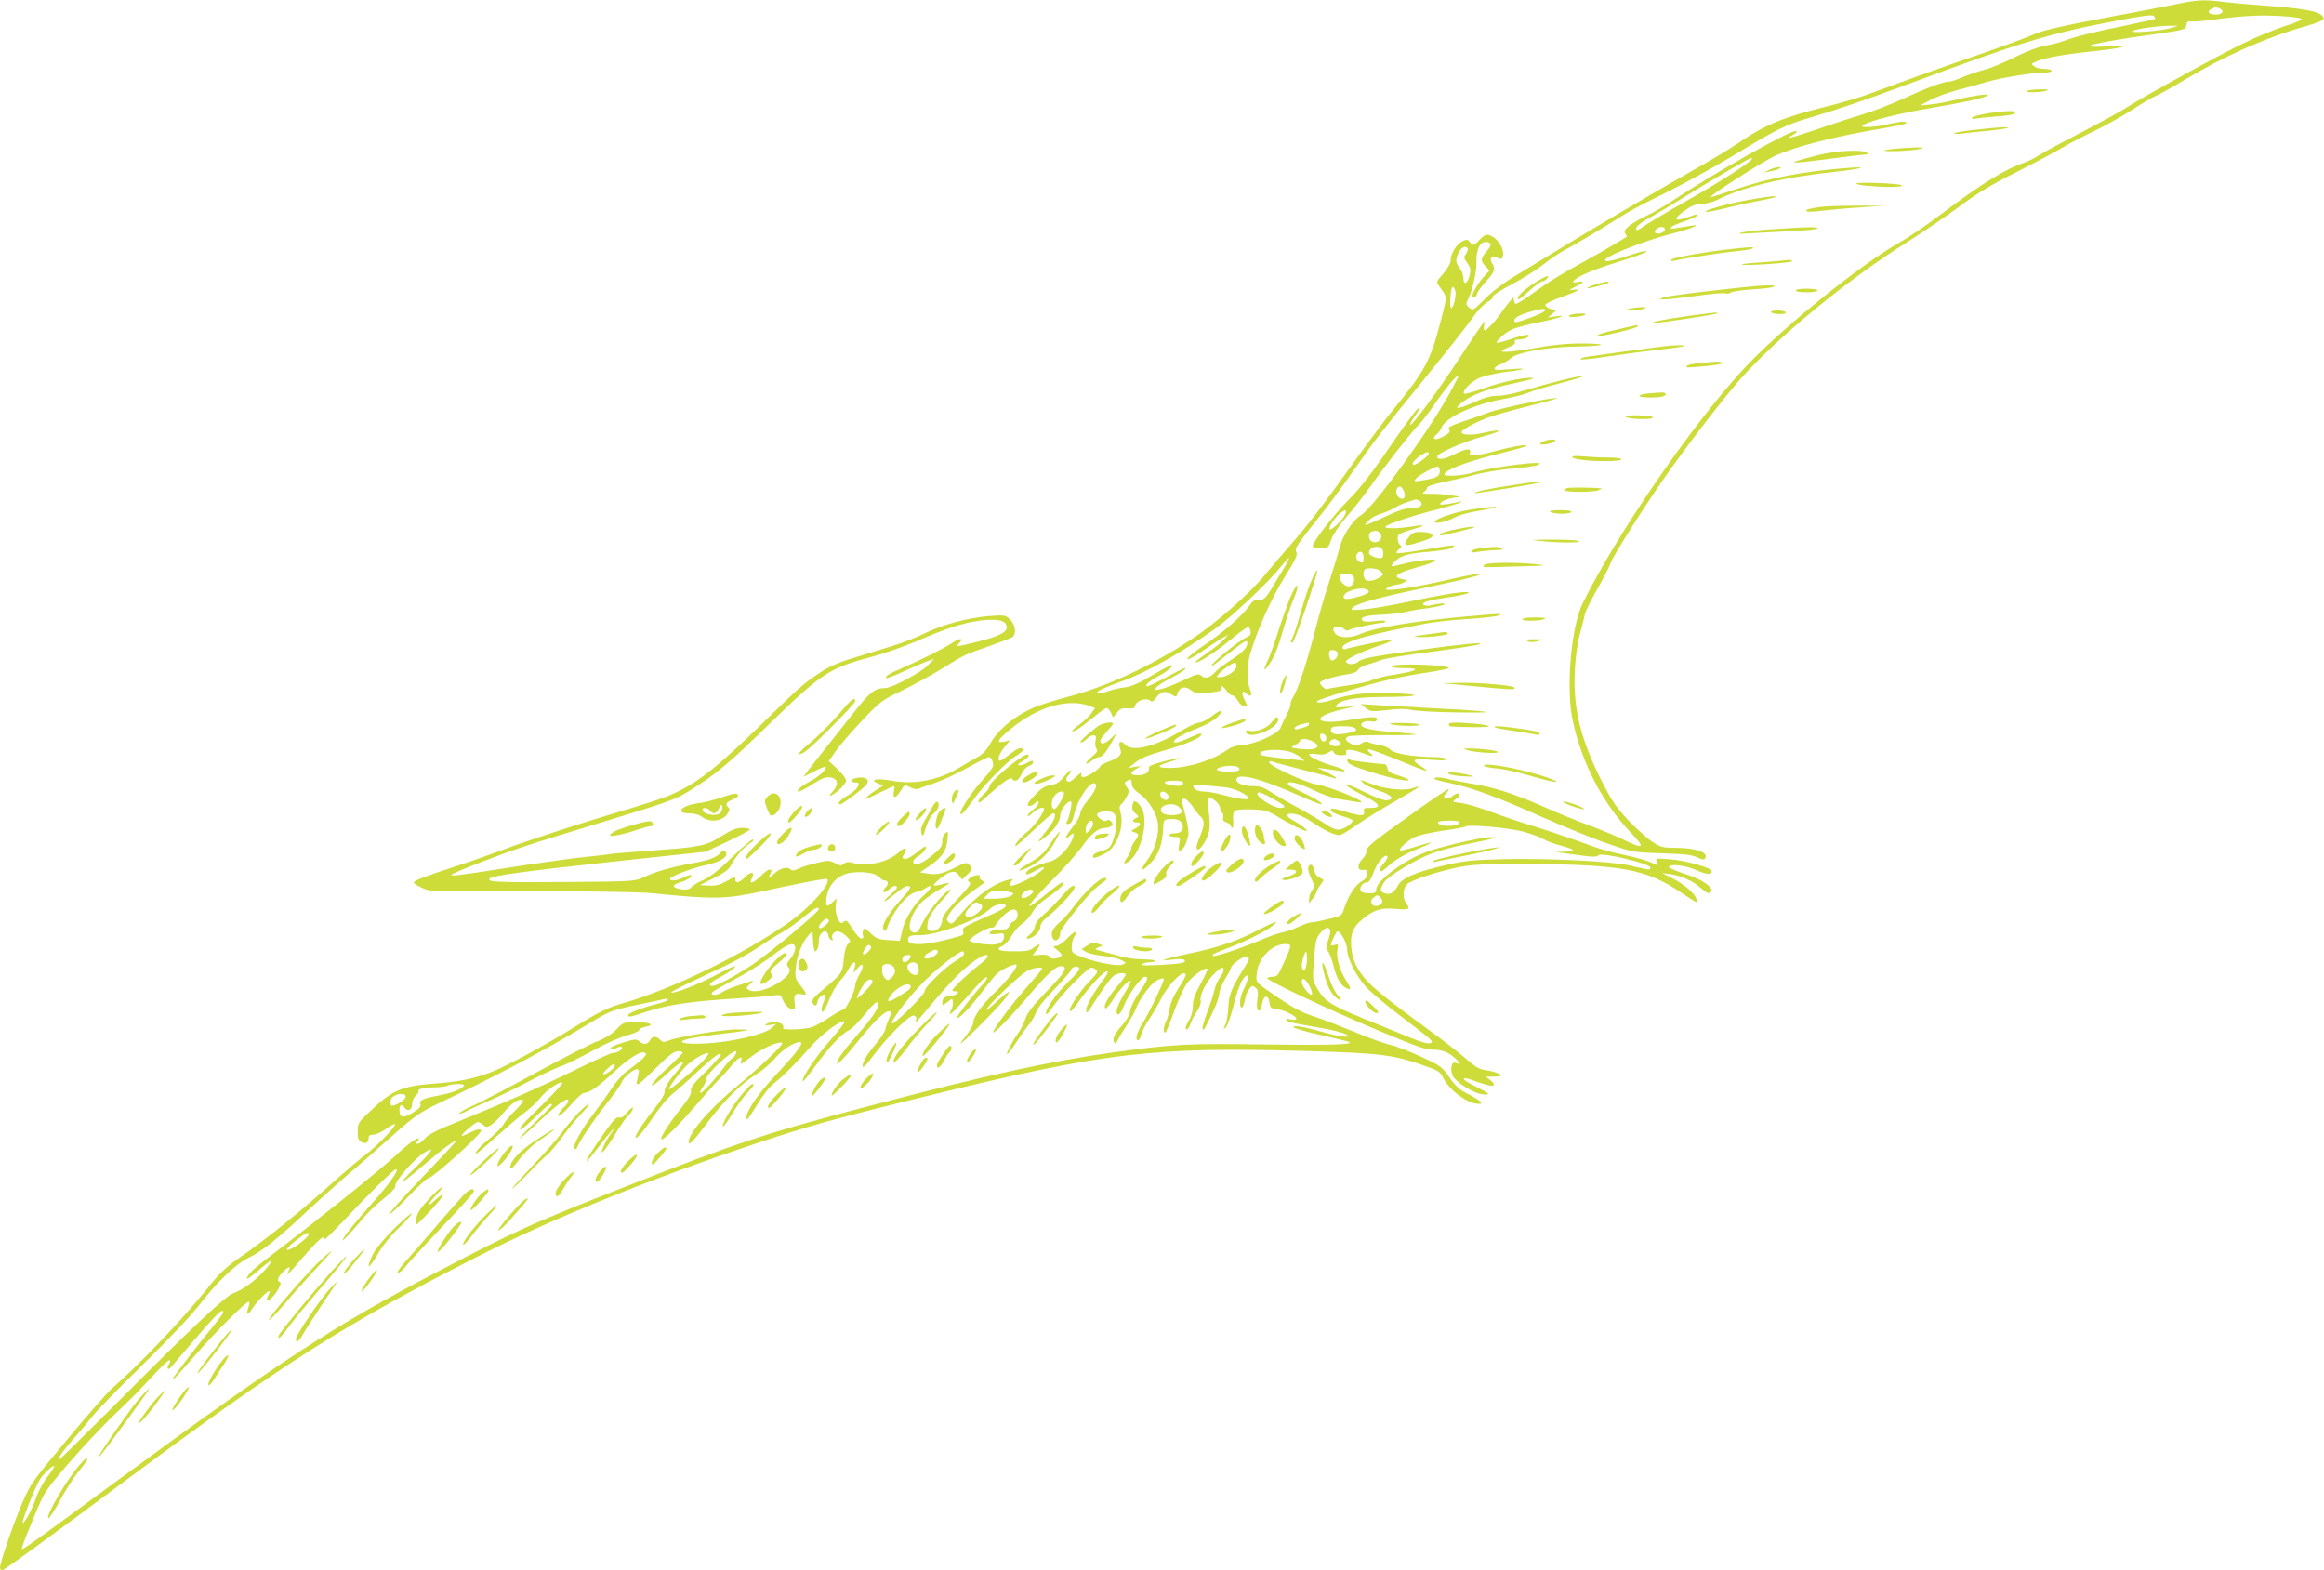 <?xml version="1.0" standalone="no"?>
<!DOCTYPE svg PUBLIC "-//W3C//DTD SVG 20010904//EN"
 "http://www.w3.org/TR/2001/REC-SVG-20010904/DTD/svg10.dtd">
<svg version="1.0" xmlns="http://www.w3.org/2000/svg"
 width="1280pt" height="865pt" viewBox="0 0 1280 865"
 preserveAspectRatio="xMidYMid meet">
<g transform="translate(0,865) scale(0.1,-0.1)"
fill="#cddc39" stroke="none">
<path d="M11995 8629 c-49 -11 -234 -46 -410 -79 -243 -46 -336 -68 -385 -90
-36 -16 -168 -65 -295 -109 -214 -73 -412 -145 -612 -219 -45 -17 -149 -48
-230 -68 -237 -58 -344 -102 -483 -198 -41 -29 -169 -106 -285 -171 -198 -112
-566 -330 -755 -446 -47 -29 -132 -81 -190 -116 -65 -38 -130 -88 -171 -129
-65 -65 -67 -66 -87 -48 -19 16 -19 20 -7 44 24 46 48 153 47 205 -2 60 13
102 39 110 20 7 39 -1 39 -15 0 -5 -11 -22 -25 -38 -31 -37 -31 -49 -3 -79
l22 -23 -26 -28 c-31 -32 -68 -92 -68 -109 0 -22 18 -14 26 10 3 12 26 43 50
69 46 50 52 66 32 98 -18 28 2 46 31 30 17 -9 22 -8 27 5 15 37 -28 107 -74
120 -17 5 -29 -1 -51 -24 -33 -36 -39 -37 -56 -14 -11 15 -17 15 -39 5 -32
-14 -66 -68 -66 -104 0 -17 -15 -44 -40 -74 -39 -44 -40 -47 -25 -68 48 -66
47 -51 11 -191 -59 -226 -85 -274 -267 -497 -42 -51 -140 -183 -219 -293 -171
-239 -250 -342 -350 -455 -41 -47 -101 -117 -132 -155 -84 -104 -272 -269
-413 -361 -227 -149 -462 -257 -681 -314 -65 -17 -140 -41 -168 -52 -117 -49
-212 -128 -256 -211 -14 -25 -38 -51 -59 -63 -20 -11 -74 -42 -119 -69 -110
-64 -242 -88 -362 -65 -79 15 -124 6 -76 -15 l30 -12 -41 -26 c-36 -23 -62
-47 -50 -47 2 0 35 16 74 35 39 19 74 35 77 35 3 0 3 -13 -1 -30 -8 -41 12
-39 38 5 21 34 21 35 51 19 22 -11 37 -13 52 -7 11 6 50 19 86 31 36 12 115
48 175 81 61 34 115 61 121 61 13 0 24 -22 24 -47 0 -8 -23 -41 -52 -72 -60
-65 -128 -167 -128 -190 1 -18 19 2 80 86 56 76 180 202 227 230 24 14 40 29
37 34 -10 16 -28 9 -73 -26 -24 -19 -48 -35 -52 -35 -19 0 -7 37 23 74 l31 38
-31 -7 c-49 -10 -40 8 34 69 150 124 317 172 437 127 l28 -11 -21 -30 c-11
-16 -41 -44 -65 -61 -46 -33 -54 -50 -14 -28 13 6 52 36 88 65 36 30 70 54 76
54 7 0 17 -12 24 -26 l12 -26 21 27 c17 22 27 26 59 23 24 -2 39 1 39 8 0 32
64 56 87 33 7 -7 17 -2 32 20 25 34 50 39 85 15 23 -14 25 -14 31 5 11 37 41
45 74 20 26 -19 36 -20 101 -14 55 6 70 10 66 21 -9 24 13 16 30 -11 9 -14 23
-25 31 -25 7 0 22 -13 31 -30 9 -16 25 -30 35 -30 10 0 17 3 15 8 -2 4 -10 19
-17 35 -15 29 -8 48 11 29 26 -26 38 -14 22 23 -18 45 -18 128 2 194 40 136
116 304 188 420 62 99 74 125 66 140 -10 21 -1 35 141 213 37 46 117 155 179
243 122 175 135 190 415 535 105 129 211 264 236 300 24 36 60 74 80 85 20 11
34 25 32 32 -2 6 44 36 104 67 59 31 137 80 173 109 36 29 90 65 120 81 50 26
174 99 335 200 33 20 133 73 223 116 89 44 251 133 360 198 252 153 294 174
438 216 142 42 287 91 529 181 629 234 776 279 1153 351 143 27 196 34 204 26
7 -7 10 -14 7 -16 -2 -2 -74 -18 -159 -36 -172 -34 -285 -63 -345 -86 -22 -9
-67 -20 -100 -25 -37 -7 -99 -30 -168 -64 -59 -30 -136 -62 -170 -70 -34 -9
-87 -27 -118 -40 -31 -14 -65 -25 -76 -25 -31 0 -117 -32 -251 -94 -68 -31
-168 -70 -223 -86 -54 -16 -164 -52 -245 -80 -150 -51 -192 -61 -139 -33 18
10 25 18 17 21 -27 9 -453 -232 -690 -390 -40 -27 -102 -62 -138 -79 -86 -41
-129 -77 -113 -95 7 -8 10 -16 8 -18 -19 -14 -176 -106 -269 -156 -63 -34
-144 -83 -180 -108 -168 -118 -164 -116 -170 -92 l-5 22 -21 -24 c-11 -13 -31
-39 -44 -58 -29 -44 -81 -100 -93 -100 -5 0 -6 12 -3 28 6 26 5 26 -9 7 -9
-11 -66 -96 -128 -190 -119 -181 -255 -365 -270 -365 -4 0 6 20 24 45 18 25
30 47 27 50 -6 7 -66 -74 -204 -275 -61 -89 -132 -179 -186 -233 -83 -83 -198
-232 -198 -256 0 -6 18 -11 43 -11 42 0 43 1 59 48 11 29 44 79 85 126 38 43
94 115 126 160 86 122 236 313 269 344 16 15 60 72 98 128 38 55 84 113 102
130 31 29 31 28 -16 -61 -110 -207 -427 -646 -500 -693 -46 -28 -102 -113
-117 -177 -7 -27 -32 -108 -55 -180 -24 -71 -62 -202 -84 -290 -45 -174 -92
-315 -118 -355 -9 -14 -15 -31 -14 -38 2 -7 -8 -34 -22 -60 -13 -26 -29 -58
-34 -72 -12 -33 -147 -92 -212 -94 -29 -1 -56 -9 -77 -24 -82 -59 -219 -102
-321 -102 -75 0 -74 12 4 35 87 25 59 26 -37 1 -57 -14 -84 -26 -81 -34 7 -23
-20 -42 -59 -42 -46 0 -50 13 -11 35 l27 16 -35 -5 -35 -6 25 20 c42 34 71 47
185 80 109 32 178 61 190 80 10 16 -9 12 -67 -15 -29 -14 -62 -25 -73 -25 -37
1 30 45 119 78 49 19 93 44 111 62 42 44 24 47 -30 6 -25 -20 -57 -36 -70 -36
-14 0 -59 -21 -102 -47 -143 -87 -269 -117 -308 -73 -23 26 -39 12 -26 -22 13
-34 -1 -50 -61 -72 -27 -10 -48 -22 -48 -26 0 -13 -72 -60 -92 -60 -12 0 -16
5 -11 18 3 10 -9 3 -31 -17 -27 -27 -39 -32 -48 -23 -9 9 -7 16 7 32 10 11 16
23 13 26 -3 3 -20 -12 -38 -34 -24 -31 -41 -41 -73 -46 -31 -5 -52 -18 -84
-52 -24 -24 -43 -49 -43 -54 0 -15 21 -12 42 7 16 14 18 14 18 0 0 -8 -13 -25
-30 -37 -16 -12 -30 -26 -30 -33 0 -6 13 1 28 16 26 25 62 37 62 20 0 -20 -55
-95 -94 -127 -42 -34 -75 -76 -61 -76 3 0 49 41 101 90 51 50 99 90 104 90 23
0 7 -43 -35 -94 -25 -31 -45 -58 -45 -61 0 -3 18 9 40 27 49 38 80 86 80 120
0 28 45 83 59 73 9 -5 -11 -94 -26 -118 -3 -5 3 -7 13 -5 13 2 22 17 29 48 20
88 89 191 117 174 14 -9 -2 -46 -43 -95 -22 -25 -39 -56 -39 -68 0 -13 -18
-46 -40 -73 -42 -54 -54 -83 -20 -53 29 26 32 15 9 -33 -25 -49 -79 -99 -117
-108 -49 -11 -112 -36 -123 -51 -22 -26 -1 -25 45 2 25 15 46 22 46 17 0 -24
-171 -114 -187 -99 -3 4 0 14 7 22 12 14 10 15 -16 9 -83 -19 -193 -101 -275
-204 -32 -39 -38 -43 -52 -31 -14 11 -15 16 -3 40 19 36 70 86 136 134 30 22
57 42 60 44 3 3 -3 9 -13 14 -9 6 -15 14 -12 20 10 15 -29 10 -51 -6 -16 -12
-17 -16 -4 -24 11 -8 -3 -27 -68 -95 -54 -57 -82 -93 -82 -109 0 -37 -28 -69
-58 -65 -24 3 -27 7 -24 37 3 37 31 81 96 149 22 23 35 42 29 42 -20 0 -121
-119 -147 -174 -29 -61 -37 -69 -60 -60 -38 15 -3 118 58 172 21 18 62 47 92
64 30 17 53 32 51 34 -2 2 -20 -1 -41 -7 -21 -6 -40 -8 -42 -6 -8 8 66 67 93
73 20 5 30 2 44 -17 l18 -24 25 24 c30 28 32 43 11 61 -12 10 -24 8 -62 -12
-75 -39 -113 -49 -162 -40 l-44 7 52 35 c69 47 93 83 99 144 5 47 4 50 -11 37
-10 -7 -17 -25 -17 -40 0 -34 -5 -41 -65 -90 -50 -41 -95 -54 -95 -27 0 8 13
23 30 32 27 17 46 42 37 51 -3 2 -23 -12 -47 -32 -23 -19 -50 -35 -61 -35 -22
0 -23 4 -7 30 20 31 0 36 -30 7 -60 -57 -177 -83 -262 -58 -16 5 -31 3 -42 -6
-14 -13 -21 -12 -49 3 -31 16 -38 16 -104 0 -39 -9 -84 -23 -100 -32 -19 -10
-32 -11 -39 -4 -19 19 -55 10 -92 -22 -29 -26 -35 -28 -26 -11 15 28 15 33 -1
33 -7 0 -28 -16 -47 -35 -39 -40 -68 -48 -49 -14 19 36 -5 42 -36 9 -31 -32
-55 -39 -55 -15 0 19 0 19 -53 -11 -35 -19 -57 -24 -94 -22 l-48 3 78 39 c63
32 82 47 97 77 21 41 74 100 105 117 11 6 17 14 12 18 -4 4 -54 -39 -112 -95
-71 -70 -122 -110 -159 -127 -30 -13 -60 -31 -66 -39 -13 -16 -40 -19 -77 -9
-34 9 -28 22 17 35 42 13 75 39 49 39 -8 -1 -25 -7 -39 -15 -28 -16 -70 -20
-70 -6 0 13 124 61 198 76 69 15 112 38 112 60 0 21 -16 27 -31 9 -22 -27 -63
-42 -150 -58 -111 -19 -216 -49 -275 -78 -48 -23 -54 -23 -429 -26 -377 -3
-437 0 -418 19 16 16 172 38 689 94 l502 54 121 57 c66 31 121 61 121 65 0 5
-19 9 -42 9 -32 0 -58 -10 -114 -45 -87 -55 -112 -60 -386 -80 -117 -8 -222
-17 -233 -20 -11 -2 -69 -9 -130 -15 -60 -6 -213 -27 -340 -46 -336 -53 -405
-62 -399 -53 6 11 244 104 399 156 72 24 287 91 479 149 313 95 357 111 430
156 147 91 219 151 441 368 286 279 332 310 562 371 65 17 177 56 248 86 180
77 255 101 355 115 96 12 145 0 145 -37 0 -28 -48 -52 -163 -80 -122 -30 -120
-30 -97 -5 25 27 0 27 -40 -1 -42 -28 -175 -95 -270 -136 -81 -35 -103 -48
-93 -58 2 -3 44 13 91 35 48 22 106 47 129 56 l43 15 -35 -36 c-38 -40 -199
-125 -235 -125 -58 0 -84 -21 -187 -153 -57 -72 -140 -177 -186 -235 -45 -57
-79 -102 -75 -100 4 2 32 16 61 31 30 16 57 26 60 23 10 -10 -41 -57 -89 -81
-25 -13 -51 -31 -58 -39 -25 -29 9 -18 75 25 48 31 70 40 96 37 42 -4 50 -39
17 -74 -35 -38 -18 -36 29 2 23 20 42 44 42 54 0 11 -21 39 -47 64 l-48 44 39
56 c21 31 86 105 144 167 101 106 110 113 221 166 64 31 161 84 216 118 131
81 127 79 263 126 64 23 123 45 130 51 21 18 14 67 -14 95 -25 25 -29 26 -113
20 -117 -9 -261 -47 -357 -95 -43 -22 -124 -53 -179 -70 -55 -17 -152 -47
-215 -66 -83 -25 -134 -48 -185 -82 -92 -61 -107 -74 -334 -296 -211 -205
-327 -299 -436 -352 -83 -41 -83 -41 -462 -156 -163 -50 -374 -120 -468 -154
-93 -35 -228 -83 -300 -106 -186 -61 -235 -80 -235 -91 0 -6 20 -19 46 -30 41
-19 64 -20 257 -19 467 4 927 -1 1012 -10 335 -34 400 -33 600 10 240 52 355
73 361 68 24 -24 -95 -158 -216 -242 -249 -175 -636 -363 -906 -441 -92 -27
-133 -47 -276 -136 -147 -91 -369 -212 -447 -242 -101 -39 -183 -56 -326 -66
-167 -13 -225 -37 -333 -139 -80 -75 -82 -78 -82 -124 0 -37 4 -50 20 -58 25
-13 40 -5 40 21 0 14 7 19 26 19 14 0 46 14 70 32 24 17 46 29 49 26 9 -9 -93
-116 -159 -166 -34 -26 -101 -83 -151 -127 -225 -201 -390 -334 -555 -449 -59
-41 -103 -82 -145 -135 -140 -177 -391 -443 -546 -576 -25 -22 -137 -149 -248
-283 -196 -235 -204 -246 -250 -355 -49 -113 -121 -324 -121 -352 0 -8 5 -15
11 -15 10 0 222 154 671 488 883 656 1211 865 1953 1243 402 205 955 429 1525
619 295 99 447 141 950 264 974 239 1243 271 2080 247 401 -11 482 -21 635
-74 105 -37 104 -37 125 -76 34 -68 134 -141 193 -141 19 0 20 2 7 15 -8 8
-40 27 -70 42 -42 21 -65 42 -97 89 -40 57 -48 64 -153 112 -60 29 -138 59
-173 67 -35 8 -123 40 -197 71 -73 30 -173 69 -222 85 -65 21 -115 47 -191 99
-138 94 -130 85 -125 141 8 81 84 159 156 159 39 0 39 -2 -11 -112 -27 -61
-33 -68 -58 -68 -16 0 -29 -4 -29 -8 0 -14 340 -174 609 -287 212 -89 262
-107 305 -107 53 1 95 -18 132 -59 19 -22 19 -22 -3 -15 -18 6 -23 3 -28 -16
-3 -13 -2 -35 4 -49 13 -36 113 -100 164 -106 52 -7 44 3 -35 42 -87 42 -88
62 -3 30 96 -36 129 -33 83 6 l-23 18 45 1 c40 1 43 2 27 14 -9 7 -40 16 -67
20 -41 5 -60 16 -107 57 -32 28 -105 86 -162 128 -247 182 -299 222 -359 276
-77 70 -113 137 -120 220 -5 71 9 107 59 149 65 55 103 67 184 60 77 -7 85 -3
60 30 -21 28 -19 82 4 105 24 24 182 75 298 97 70 13 147 16 368 15 518 -3
653 -28 848 -160 42 -28 78 -51 81 -51 2 0 2 8 -1 19 -8 30 -66 80 -130 112
l-58 30 45 -6 c58 -8 124 -37 166 -75 37 -32 49 -36 59 -20 14 23 -57 70 -147
97 -49 16 -88 33 -86 38 6 19 92 9 151 -18 55 -25 92 -27 84 -3 -6 18 -146 57
-230 63 -77 6 -79 6 -73 -15 7 -21 7 -21 -31 -2 -21 10 -85 28 -143 40 -58 12
-132 32 -165 44 -123 45 -282 99 -360 122 -44 13 -136 44 -204 69 -68 26 -147
49 -175 52 -48 6 -49 7 -28 21 12 8 22 18 22 23 0 14 -22 10 -41 -7 -10 -9
-26 -14 -35 -10 -15 6 -15 8 1 26 10 11 16 22 14 24 -2 3 -106 -67 -229 -156
-181 -129 -224 -164 -222 -181 1 -11 -9 -33 -24 -48 -31 -32 -29 -65 4 -61 18
3 22 -2 22 -21 0 -18 -10 -31 -35 -45 -34 -21 -70 -79 -94 -152 -10 -33 -15
-36 -84 -52 -40 -10 -82 -18 -93 -18 -10 0 -43 -11 -72 -25 -28 -13 -69 -27
-90 -31 -20 -3 -80 -25 -132 -47 -105 -44 -241 -89 -249 -82 -7 8 -2 11 110
54 110 43 230 109 237 131 2 6 -38 -11 -89 -38 -115 -62 -235 -103 -398 -136
-132 -27 -172 -42 -80 -31 35 4 59 3 63 -3 9 -15 -12 -20 -135 -27 -81 -4
-110 -3 -99 4 8 6 27 11 42 11 15 0 29 3 31 8 3 4 -27 7 -67 8 -39 0 -96 8
-126 17 -30 8 -75 21 -100 27 -43 12 -44 13 -20 22 l25 10 -28 10 c-22 8 -34
6 -59 -10 l-31 -20 24 -15 c13 -8 56 -18 94 -22 39 -4 83 -14 100 -23 29 -15
29 -15 8 -25 -25 -11 -139 10 -225 42 -54 21 -56 23 -55 59 0 20 7 45 15 55 8
9 12 20 8 24 -4 4 -25 -12 -47 -35 -23 -24 -50 -42 -62 -42 -20 0 -20 -2 8
-25 25 -21 28 -26 15 -35 -21 -14 -57 -13 -62 2 -3 8 -20 11 -48 9 l-43 -3 22
28 c27 35 20 42 -15 15 -22 -18 -40 -21 -110 -21 -86 0 -106 11 -60 31 13 6
35 31 48 55 13 23 39 54 58 66 19 13 45 42 57 64 14 26 47 57 92 87 63 44 94
77 72 77 -5 0 -32 -19 -61 -42 -159 -132 -161 -115 -4 45 72 72 152 162 178
200 46 65 86 97 123 97 10 0 24 4 32 9 12 8 13 12 2 25 -9 11 -18 13 -25 7
-15 -13 -65 24 -51 38 16 15 71 17 89 2 20 -17 21 -70 1 -135 -17 -55 -23 -61
-77 -76 -22 -6 -38 -17 -38 -26 0 -12 5 -12 37 1 48 20 71 41 94 87 25 49 33
107 21 151 -8 29 -7 39 5 48 8 7 21 26 29 42 14 25 14 31 0 52 -15 23 -15 25
4 35 20 11 22 9 24 -24 1 -11 18 -32 39 -46 53 -36 99 -110 105 -169 6 -65
-20 -149 -63 -205 -42 -56 -26 -61 24 -8 41 43 63 101 67 182 2 51 4 55 29 58
43 5 72 -6 78 -30 8 -29 -9 -48 -44 -48 -16 0 -29 -4 -29 -10 0 -5 14 -10 31
-10 30 0 31 -1 24 -40 -6 -33 -4 -39 8 -34 15 6 32 38 42 84 3 14 -3 61 -15
104 -24 94 -24 96 -5 96 8 0 27 -19 44 -43 16 -24 36 -49 45 -56 21 -18 20
-50 -4 -106 -11 -26 -20 -53 -20 -61 0 -24 19 -15 40 19 33 53 39 91 28 168
-5 42 -6 75 0 81 12 12 62 -29 62 -52 0 -10 5 -22 11 -26 6 -3 8 -15 6 -26 -4
-14 1 -22 19 -28 13 -5 24 -14 24 -20 0 -5 3 -10 8 -10 4 0 6 18 4 41 -3 22 1
46 7 52 7 7 42 10 94 9 73 -3 88 -7 137 -36 75 -46 161 -88 167 -83 5 6 -34
36 -76 59 -44 24 -40 42 8 35 23 -3 65 -22 100 -47 67 -45 120 -70 148 -70 10
0 54 26 98 58 45 31 140 90 213 131 72 41 130 76 128 78 -1 2 -17 -2 -35 -8
-48 -17 -159 -5 -232 25 -59 24 -61 24 -42 4 12 -12 52 -31 90 -44 70 -24 88
-47 41 -52 -16 -2 -64 16 -128 48 -56 28 -100 45 -98 38 2 -7 43 -32 91 -56
97 -48 113 -72 46 -72 -36 0 -41 -2 -36 -20 7 -27 -20 -26 -108 1 -37 11 -69
18 -72 15 -12 -11 11 -27 63 -42 29 -8 54 -19 54 -24 0 -17 -53 -50 -79 -50
-15 0 -45 13 -67 29 -21 15 -90 56 -153 91 -63 34 -134 75 -157 91 -32 21 -54
29 -88 29 -55 0 -96 15 -96 35 0 41 127 10 343 -86 61 -27 116 -49 122 -49 19
1 -29 32 -101 65 -40 19 -75 38 -79 44 -15 25 60 9 135 -29 46 -23 107 -45
143 -51 34 -5 78 -13 97 -16 19 -3 32 -2 27 3 -17 18 -196 87 -243 93 -57 7
-264 103 -264 122 0 7 7 8 18 4 9 -4 85 -24 167 -45 83 -21 158 -41 168 -45 9
-4 17 -4 17 -1 0 4 -24 18 -52 32 l-53 25 40 -5 c22 -3 58 -8 80 -12 52 -9 35
8 -25 25 -116 33 -187 81 -99 67 30 -5 48 -2 65 9 22 14 25 14 30 0 4 -9 19
-15 40 -15 26 0 32 3 28 15 -9 22 34 19 96 -5 50 -20 64 -18 33 5 -9 7 -12 15
-7 18 5 3 79 -24 163 -59 85 -35 156 -63 158 -60 2 2 -12 14 -31 26 -58 35
-46 43 55 35 65 -5 89 -4 85 4 -4 6 -33 11 -64 11 -110 0 -226 19 -243 40 -9
11 -36 22 -60 26 -24 4 -52 11 -61 16 -12 6 -26 3 -42 -8 -21 -13 -29 -14 -52
-2 -34 16 -41 33 -17 42 10 4 99 7 197 7 99 -1 177 1 175 4 -3 2 -61 8 -130
13 -136 10 -193 28 -165 51 10 8 28 11 45 8 20 -4 31 -2 35 8 7 20 -31 19
-149 0 -190 -32 -226 14 -45 57 l75 18 -58 -4 c-48 -4 -56 -2 -47 9 26 31 101
45 254 46 203 1 239 14 61 21 -145 6 -245 -5 -335 -36 -50 -17 -100 -21 -84
-7 12 12 252 84 384 115 58 14 158 33 223 42 64 10 117 21 117 24 0 19 -304
28 -315 10 -4 -6 21 -10 66 -10 98 0 79 -15 -44 -35 -54 -8 -112 -22 -128 -30
-16 -9 -77 -22 -135 -30 -59 -9 -110 -18 -114 -20 -9 -6 -40 22 -40 35 0 11
85 36 153 46 31 4 51 13 57 25 6 10 29 23 53 29 23 6 56 17 72 24 17 8 143 29
280 46 138 18 257 37 265 42 21 12 -84 2 -335 -32 -271 -38 -314 -46 -336 -66
-19 -17 -60 -16 -66 2 -4 12 98 60 187 89 66 21 89 38 40 29 -72 -12 -223 -45
-231 -50 -4 -2 -10 0 -14 5 -10 17 40 42 137 67 88 23 142 34 319 69 41 8 143
20 225 25 83 5 161 14 175 19 33 13 18 13 -171 -4 -284 -25 -509 -62 -582 -95
-57 -26 -119 -26 -142 -1 -10 11 -15 25 -11 30 9 15 41 14 57 -3 10 -10 19
-11 32 -4 16 9 152 37 184 38 6 0 12 4 12 8 0 5 -26 5 -57 1 -35 -5 -62 -4
-67 2 -20 19 12 29 100 33 49 2 107 9 129 14 22 6 79 16 128 22 48 7 90 16 93
22 5 8 -39 4 -86 -8 -8 -2 -21 0 -29 5 -18 12 32 26 143 42 80 11 134 28 91
28 -40 1 -163 -20 -320 -54 -88 -19 -196 -37 -240 -41 -74 -6 -79 -5 -64 10
21 22 146 56 410 111 227 48 321 72 281 74 -12 1 -102 -17 -200 -40 -188 -43
-355 -63 -297 -35 17 9 38 15 48 16 10 0 28 5 40 12 22 12 21 12 -8 18 -60 11
-34 33 69 62 125 34 148 53 54 43 -37 -3 -91 -13 -120 -21 -70 -18 -74 -18
-52 7 34 37 73 50 184 59 60 5 118 14 130 20 44 23 28 22 -173 -12 -65 -11
-121 -17 -124 -14 -4 3 2 13 13 21 13 10 16 17 7 22 -11 8 -17 27 -14 49 1 12
29 24 99 44 61 16 48 22 -24 10 -73 -12 -144 -13 -144 -2 0 12 160 65 290 97
57 15 111 31 120 36 13 9 13 10 -1 6 -9 -3 -38 -9 -65 -13 -44 -6 -48 -5 -36
9 8 9 35 19 60 24 l47 7 -55 8 c-30 5 -80 9 -110 8 -43 0 -51 2 -37 10 9 6 17
17 17 23 0 8 32 19 83 30 45 9 124 27 175 41 51 14 146 29 210 35 64 5 128 14
142 20 75 30 -251 -9 -364 -44 -27 -8 -74 -15 -104 -15 -46 0 -53 2 -43 14 22
27 154 73 316 112 109 27 150 40 128 42 -18 2 -83 -11 -146 -27 -127 -34 -169
-39 -161 -17 11 29 -19 27 -81 -4 -60 -31 -98 -36 -99 -15 -2 18 149 84 255
112 113 30 112 44 -1 19 -66 -15 -120 -13 -120 4 0 11 63 47 134 76 34 13 137
43 231 66 93 23 165 43 158 45 -18 6 -309 -55 -371 -78 -31 -12 -96 -35 -145
-51 -70 -24 -85 -33 -76 -44 8 -10 3 -18 -23 -34 -50 -30 -82 -22 -42 11 9 7
20 23 24 35 22 56 184 129 345 157 50 9 108 24 130 33 22 10 105 35 185 55 80
21 133 38 118 38 -27 1 -183 -38 -337 -84 -46 -14 -106 -25 -133 -25 -36 0
-73 -10 -130 -36 -93 -42 -120 -40 -59 4 59 43 133 69 286 102 88 19 117 28
90 29 -56 1 -164 -23 -272 -61 -51 -18 -95 -29 -99 -26 -13 14 38 66 84 86 27
12 91 26 143 33 118 14 132 24 20 15 -67 -6 -82 -5 -79 6 3 7 19 18 36 23 17
6 42 21 56 34 32 30 200 60 351 62 158 2 199 16 50 17 -88 1 -163 -6 -283 -27
-160 -27 -212 -25 -134 6 27 10 39 20 35 29 -4 10 3 14 23 14 32 0 62 15 52
25 -4 4 -43 -5 -88 -20 -45 -15 -83 -25 -86 -23 -8 8 46 56 83 73 20 10 88 28
150 40 109 22 171 44 88 32 l-40 -6 22 19 23 18 -31 11 c-17 6 -29 16 -27 23
2 7 43 26 91 43 87 30 111 45 60 39 -25 -4 -24 -2 9 14 52 26 59 36 20 29 -20
-4 -31 -3 -27 3 15 24 101 62 240 105 83 26 155 51 160 57 13 13 -30 3 -123
-29 -41 -13 -83 -23 -95 -21 -51 8 189 108 373 154 103 27 162 53 90 40 -105
-18 -113 -19 -106 -8 3 6 35 20 71 32 36 12 67 26 70 31 8 12 6 12 -48 -7 -75
-26 -85 -14 -25 31 42 31 63 40 99 41 26 2 64 11 85 22 142 72 364 125 653
156 146 16 193 31 66 21 -245 -19 -422 -53 -620 -119 -71 -24 -131 -43 -133
-41 -8 7 283 193 353 226 110 51 327 107 583 150 78 13 142 27 142 31 0 12
-37 9 -105 -7 -71 -17 -158 -20 -135 -5 38 25 192 64 375 95 199 34 301 57
314 71 9 10 -95 -5 -179 -26 -42 -11 -102 -22 -135 -25 l-60 -6 57 30 c31 17
100 42 153 56 52 13 125 34 163 45 75 22 244 50 310 50 23 0 42 5 42 10 0 6
-17 10 -38 10 -21 0 -47 6 -57 14 -18 13 -18 14 1 23 39 21 154 43 309 59 187
19 239 37 85 28 -190 -10 -74 20 255 66 183 26 183 26 187 53 2 17 9 21 30 19
15 -2 62 2 105 8 161 22 261 28 377 22 66 -4 121 -11 123 -17 1 -5 -39 -23
-90 -38 -50 -16 -151 -57 -224 -92 -133 -64 -542 -288 -643 -353 -30 -20 -143
-82 -251 -138 -108 -56 -215 -114 -239 -129 -23 -15 -59 -33 -79 -40 -113 -39
-236 -116 -471 -293 -74 -56 -173 -123 -220 -149 -218 -123 -665 -486 -862
-701 -286 -311 -695 -907 -881 -1285 -65 -133 -94 -477 -53 -655 52 -232 163
-445 318 -608 82 -86 74 -94 -42 -38 -41 20 -128 56 -193 80 -65 24 -175 69
-244 100 -165 73 -279 109 -400 128 -54 9 -116 21 -139 28 -23 6 -50 8 -60 4
-14 -6 7 -14 72 -27 129 -27 261 -75 517 -189 123 -54 286 -121 363 -147 138
-48 140 -48 299 -53 126 -4 167 -9 194 -23 27 -13 36 -14 42 -5 21 33 -49 58
-162 58 -67 0 -81 3 -125 31 -27 17 -85 69 -130 115 -64 67 -93 107 -137 192
-127 244 -172 418 -164 623 3 80 13 156 27 210 12 46 26 100 30 119 5 19 37
82 70 140 33 58 65 120 71 139 12 36 164 278 287 456 117 169 324 439 425 554
209 236 594 552 925 760 83 52 209 138 281 191 98 74 176 121 323 195 106 54
220 115 253 135 33 20 112 61 175 91 63 31 156 83 205 115 50 33 106 66 125
74 19 7 91 47 160 89 221 132 449 234 664 295 107 31 120 40 89 65 -27 22
-122 37 -321 51 -81 6 -180 15 -220 20 -99 13 -141 11 -247 -11z m229 -25 c30
-12 18 -34 -18 -34 -40 0 -54 14 -29 29 21 12 26 13 47 5z m-269 -109 c-51
-16 -241 -30 -207 -15 30 13 134 27 197 28 l50 0 -40 -13z m-2305 -719 c0 -14
-166 -122 -350 -226 -118 -67 -230 -134 -248 -147 -18 -14 -35 -23 -38 -20
-12 12 12 35 69 66 34 19 121 70 192 115 152 94 357 214 368 215 4 1 7 -1 7
-3z m-480 -390 c0 -15 -37 -29 -52 -20 -13 9 12 34 33 34 11 0 19 -6 19 -14z
m-1087 -103 c4 -3 0 -17 -8 -30 -14 -21 -14 -25 7 -53 18 -25 20 -35 12 -67
-11 -46 -34 -56 -34 -15 0 16 -9 41 -20 55 -24 30 -25 48 -5 87 15 29 34 38
48 23z m-67 -237 c6 -26 -13 -99 -24 -92 -10 6 -2 116 9 116 5 0 11 -11 15
-24z m494 -105 c0 -9 -58 -35 -127 -57 -35 -11 -43 -11 -43 0 0 16 32 33 95
51 61 16 75 18 75 6z m-642 -793 c-5 -14 -66 -58 -80 -58 -18 0 -1 25 32 48
37 25 54 28 48 10z m62 -93 c0 -29 -19 -39 -96 -51 -46 -7 -48 -6 -35 10 16
19 99 65 119 66 6 0 12 -11 12 -25z m-198 -110 c15 -33 -2 -55 -27 -35 -23 19
-18 60 7 60 5 0 14 -11 20 -25z m82 -51 c9 -3 16 -12 16 -19 0 -17 -23 -25
-69 -25 -23 0 -68 -15 -117 -39 -44 -21 -91 -42 -105 -46 l-24 -7 23 24 c12
14 42 31 65 37 23 7 58 22 77 33 19 12 53 27 75 34 22 7 41 13 42 13 1 1 8 -2
17 -5z m-408 -83 c-16 -30 -75 -85 -83 -77 -8 8 27 64 53 85 37 29 47 26 30
-8z m198 -104 c15 -23 -14 -52 -43 -42 -26 8 -29 51 -3 58 24 6 34 3 46 -16z
m14 -96 c2 -13 0 -27 -5 -32 -12 -12 -73 9 -73 25 0 41 73 48 78 7z m-108 -31
c0 -32 -1 -33 -24 -24 -16 6 -22 35 -9 47 16 17 33 5 33 -23z m-440 -62 c-18
-29 -48 -78 -66 -109 -34 -58 -54 -73 -83 -64 -10 3 -24 -8 -40 -31 -37 -54
-144 -148 -248 -217 -51 -34 -92 -68 -93 -74 0 -12 35 7 130 73 25 17 56 37
70 44 l25 13 -25 -27 c-13 -15 -55 -48 -92 -73 -37 -26 -66 -48 -64 -51 10 -9
110 55 193 124 48 40 93 72 98 70 6 -1 11 -12 13 -24 2 -16 -4 -25 -20 -31
-40 -15 -217 -161 -195 -161 3 0 45 32 93 70 90 71 104 79 104 59 0 -26 -26
-53 -88 -93 -37 -24 -76 -53 -87 -66 -29 -33 -57 -41 -77 -23 -16 14 -25 12
-103 -25 -47 -23 -102 -44 -123 -48 -34 -7 -36 -6 -23 10 8 10 40 30 70 46 60
30 102 59 87 60 -5 0 -50 -22 -101 -50 -51 -27 -98 -50 -105 -50 -22 0 10 30
59 55 51 25 102 72 65 59 -10 -4 -60 -31 -109 -60 -64 -38 -105 -56 -140 -60
-28 -3 -69 -13 -92 -21 -49 -18 -80 -13 -43 7 13 7 70 30 126 50 128 46 331
161 508 288 91 65 289 252 356 335 24 31 46 54 49 52 2 -3 -11 -28 -29 -57z
m535 -15 c16 -16 16 -18 -1 -30 -25 -18 -60 -27 -79 -19 -15 5 -21 47 -8 59
13 13 72 7 88 -10z m-156 -22 c20 -13 6 -61 -18 -61 -25 0 -51 26 -51 51 0 14
7 19 28 19 15 0 33 -4 41 -9z m75 -77 c28 -11 17 -23 -36 -39 -63 -18 -88 -19
-88 -2 0 28 86 56 124 41z m-157 -350 c7 -19 -20 -49 -36 -40 -6 4 -11 18 -11
32 0 17 5 24 20 24 11 0 23 -7 27 -16z m-557 -74 c0 -24 -54 -60 -89 -60 -24
0 -24 0 -5 21 20 23 73 59 87 59 4 0 7 -9 7 -20z m400 -319 c0 -5 -9 -12 -20
-15 -11 -3 -29 -9 -40 -12 -11 -3 -20 -1 -20 5 0 6 15 15 33 20 43 12 47 13
47 2z m244 -17 c9 -3 16 -10 16 -14 0 -12 -93 -30 -118 -23 -21 5 -29 23 -15
36 8 9 96 9 117 1z m-149 -59 c0 -28 -29 -25 -33 3 -3 19 0 23 15 20 10 -2 18
-12 18 -23z m-81 -16 c64 -30 27 -55 -62 -44 -56 7 -57 7 -29 21 15 8 27 19
27 24 0 13 33 13 64 -1z m147 0 c24 -13 16 -29 -16 -29 -29 0 -43 19 -24 31
18 11 17 11 40 -2z m-269 -59 c20 -6 47 -20 60 -31 l23 -20 -45 6 c-25 3 -77
9 -117 13 -39 4 -75 11 -80 15 -24 25 88 36 159 17z m-277 -101 c-10 -15 -128
-12 -123 4 3 6 24 14 49 17 46 6 84 -4 74 -21z m-310 -68 c3 -5 0 -13 -6 -16
-15 -10 -101 4 -94 16 8 12 92 12 100 0z m230 -27 c50 -5 125 -39 132 -60 4
-13 -58 -5 -152 20 -32 9 -76 16 -96 16 -34 0 -66 20 -53 33 5 5 55 3 169 -9z
m-885 -35 c0 -21 -44 -89 -54 -86 -18 6 -18 44 0 71 16 26 54 36 54 15z m570
-4 c10 -12 10 -19 2 -27 -13 -13 -42 6 -42 28 0 19 24 18 40 -1z m587 -28 c65
-36 73 -47 33 -47 -38 0 -135 63 -124 81 6 10 25 3 91 -34z m-523 -43 c9 -8
16 -19 16 -24 0 -23 -91 -28 -110 -5 -30 37 59 64 94 29z m-474 -92 c0 -11 -9
-27 -20 -37 -19 -18 -20 -17 -20 6 0 25 16 49 32 49 4 0 8 -8 8 -18z m2018 6
c-8 -24 -118 -22 -118 2 0 6 27 10 61 10 44 0 60 -3 57 -12z m352 -49 c47 -13
96 -31 110 -40 14 -10 54 -25 90 -35 87 -23 96 -34 30 -35 l-55 -2 55 -7 c160
-22 170 -23 185 -10 19 16 285 -47 285 -69 0 -10 -8 -12 -27 -8 -16 4 -59 13
-98 22 -101 21 -432 38 -673 33 -178 -4 -223 -9 -326 -32 -167 -38 -246 -72
-268 -116 -20 -39 -43 -51 -75 -39 -23 9 -23 24 2 62 22 32 179 127 261 156
45 17 131 40 191 51 59 12 122 25 138 30 29 8 29 8 -10 9 -22 0 -111 -17 -197
-38 -128 -32 -174 -48 -245 -87 -100 -56 -183 -129 -183 -162 0 -19 -6 -22
-40 -22 -27 0 -43 5 -46 15 -8 19 13 45 35 45 11 0 23 18 35 51 19 55 59 104
76 94 6 -4 -2 -22 -21 -43 -37 -42 -22 -58 19 -20 48 44 95 72 177 105 95 39
86 43 -22 8 -42 -13 -79 -22 -82 -20 -9 10 45 58 84 76 22 9 92 25 155 34 63
9 117 19 120 22 13 14 240 -6 320 -28z m-3548 -250 c9 -10 23 -19 32 -19 20 0
21 -24 1 -40 -8 -7 -12 -17 -9 -22 3 -5 16 0 28 11 23 22 46 28 46 12 0 -5
-17 -23 -37 -40 -20 -17 -35 -33 -32 -35 2 -3 28 15 58 40 51 42 71 51 84 38
3 -4 -19 -35 -51 -69 -71 -78 -112 -149 -95 -166 10 -10 14 -8 18 7 27 85 108
189 158 200 17 3 42 13 55 22 41 27 37 2 -6 -36 -58 -52 -108 -132 -123 -198
l-13 -56 -63 4 c-55 3 -67 8 -98 38 -29 28 -35 31 -41 17 -3 -10 -4 -24 0 -32
3 -9 0 -15 -10 -15 -8 0 -29 23 -46 50 -33 53 -38 56 -55 39 -19 -19 -46 46
-40 94 l5 39 -22 -21 c-33 -31 -39 -26 -34 23 7 57 40 103 92 127 54 25 172
18 198 -12z m738 -90 c0 -16 -49 -29 -107 -29 l-56 0 21 23 c18 19 29 22 81
19 34 -2 61 -8 61 -13z m110 11 c0 -15 -48 -43 -60 -35 -8 5 -6 13 6 26 18 20
54 26 54 9z m1915 -36 c19 -19 4 -44 -27 -44 -27 0 -35 30 -13 46 23 17 20 17
40 -2z m-2211 -30 c24 -9 19 -30 -10 -53 -54 -43 -93 -18 -45 29 32 33 32 33
55 24z m146 -15 c0 -5 -26 -22 -57 -36 -181 -80 -185 -82 -178 -102 4 -13 0
-21 -12 -25 -191 -57 -309 -62 -290 -12 5 12 20 16 64 15 91 -2 329 88 387
146 25 25 86 36 86 14z m-1030 -17 c0 -15 -272 -242 -364 -304 -98 -65 -197
-118 -221 -118 -31 0 -13 21 43 49 31 16 66 39 77 51 14 17 -10 7 -85 -32
-104 -56 -244 -112 -263 -105 -5 1 42 27 104 56 63 30 156 74 207 98 50 24
127 67 170 96 42 29 101 66 130 82 28 15 80 52 115 81 59 50 87 65 87 46z
m1095 -32 c0 -16 -8 -28 -22 -35 -12 -5 -24 -17 -26 -27 -4 -13 -15 -18 -40
-18 -41 0 -67 -8 -67 -21 0 -5 18 -6 40 -3 35 6 40 4 40 -13 0 -31 -28 -48
-74 -46 -57 2 -116 14 -116 23 0 14 93 70 117 70 13 0 23 4 23 8 0 5 18 28 39
51 46 50 86 55 86 11z m-1040 -29 c3 -5 -7 -19 -22 -31 -32 -25 -45 -10 -17
21 19 21 30 24 39 10z m2761 -54 c2 -7 -2 -33 -11 -57 -13 -37 -13 -45 -1 -59
8 -9 21 -44 30 -79 17 -69 39 -107 68 -123 31 -17 32 -4 3 39 -35 54 -57 128
-49 170 6 32 5 34 -15 27 -11 -3 -21 -4 -21 0 0 14 30 75 37 75 18 0 53 -68
53 -102 0 -44 47 -139 100 -200 22 -26 102 -94 178 -152 203 -155 201 -153
178 -162 -12 -4 -50 6 -110 31 -50 21 -167 69 -261 107 -177 72 -209 93 -251
165 -23 39 -25 48 -19 130 9 129 13 148 40 177 26 29 43 33 51 13z m-2837
-117 c12 0 21 26 21 59 0 46 45 72 52 29 2 -12 9 -23 17 -26 8 -3 11 0 7 6
-11 17 5 42 27 42 12 0 33 -12 48 -26 26 -25 26 -27 10 -43 -12 -12 -20 -41
-24 -87 -7 -75 -8 -76 -131 -179 -35 -30 -46 -44 -41 -57 10 -24 23 -22 27 3
3 22 32 48 43 38 3 -3 -2 -23 -11 -44 -10 -24 -12 -41 -6 -47 6 -6 20 17 38
63 16 40 43 88 61 107 18 19 40 50 50 70 10 19 23 33 28 31 6 -2 8 -8 6 -14
-2 -5 -5 -19 -8 -30 -4 -16 0 -14 17 8 33 42 44 21 15 -28 -14 -24 -25 -52
-25 -63 0 -29 -50 -132 -63 -132 -7 0 -41 -19 -77 -43 -36 -24 -80 -49 -99
-55 -36 -13 -169 -17 -158 -5 4 3 2 12 -4 20 -14 16 -68 17 -89 2 -11 -8 -6
-9 20 -5 l35 6 -27 -24 c-37 -33 -216 -75 -355 -83 -126 -7 -177 6 -101 25 25
6 108 19 184 28 76 8 141 18 143 20 2 2 -27 4 -65 4 -77 -1 -322 -41 -370 -61
-28 -11 -34 -10 -49 4 -22 23 -42 21 -55 -3 -13 -24 -37 -26 -60 -5 -14 13
-24 12 -83 -6 -36 -11 -69 -24 -72 -29 -8 -13 11 -13 35 0 12 6 21 7 25 1 7
-12 -26 -31 -51 -31 -9 0 -103 -42 -208 -94 -185 -91 -368 -172 -661 -291
-100 -40 -147 -65 -165 -86 -14 -16 -31 -29 -39 -29 -11 0 -11 3 -1 15 7 8 9
15 4 15 -16 0 -61 -35 -140 -108 -81 -75 -449 -369 -657 -526 -110 -83 -147
-118 -147 -139 0 -5 26 13 57 40 75 64 92 74 66 37 -46 -64 -135 -135 -196
-156 -46 -17 -219 -179 -628 -590 -180 -180 -330 -328 -333 -328 -14 0 20 48
83 120 37 41 83 96 102 121 19 26 142 151 272 279 140 137 270 274 316 334 98
127 202 226 274 260 68 32 163 108 323 259 67 62 164 149 215 193 52 43 160
138 241 210 134 119 159 136 260 185 304 143 574 286 817 432 130 79 136 81
270 110 75 15 147 31 160 34 15 4 22 2 18 -5 -4 -5 -31 -16 -59 -22 -75 -18
-158 -50 -158 -61 0 -14 10 -12 109 21 110 36 250 56 481 70 96 6 192 13 212
17 33 5 39 3 47 -19 12 -32 38 -58 58 -58 12 0 14 7 10 33 -7 45 3 60 36 51
35 -8 34 -1 -4 48 -29 36 -31 44 -26 97 5 65 36 143 70 179 l22 24 3 -56 c2
-31 7 -56 11 -56z m-109 16 c0 -14 -12 -39 -26 -56 -20 -23 -24 -34 -15 -43
19 -19 12 -41 -24 -70 -70 -56 -157 -81 -194 -58 -12 8 -11 13 10 31 27 24 33
25 -75 -11 -33 -11 -69 -27 -80 -35 -22 -15 -56 -19 -56 -6 0 8 23 22 165 99
55 30 134 81 175 114 82 64 120 75 120 35z m402 -18 c-28 -28 -40 -16 -17 18
12 19 20 23 28 15 8 -8 5 -17 -11 -33z m383 3 c7 -12 -34 -41 -57 -41 -27 0
-22 17 10 34 32 18 39 19 47 7z m145 -14 c0 -7 -19 -24 -41 -36 -59 -34 -179
-149 -176 -170 2 -18 -170 -188 -180 -178 -10 10 82 133 161 215 72 76 205
182 228 182 4 0 8 -6 8 -13z m1885 -64 c-3 -18 -10 -31 -16 -28 -13 8 -11 48
3 82 11 28 12 28 16 4 2 -13 1 -39 -3 -58z m-2185 37 c-12 -22 -40 -27 -40 -7
0 19 10 27 32 27 16 0 17 -3 8 -20z m430 11 c0 -6 -26 -30 -57 -54 -32 -25
-78 -66 -103 -91 -41 -43 -43 -46 -20 -46 19 0 21 -3 12 -12 -7 -7 -23 -13
-35 -13 -32 -2 -47 -13 -47 -36 0 -20 0 -20 28 1 27 22 27 22 30 2 2 -12 -2
-31 -8 -42 -23 -43 -1 -29 56 36 33 36 76 85 96 107 20 23 40 38 44 34 4 -4
-10 -26 -33 -50 -40 -42 -133 -163 -133 -172 0 -19 73 54 130 130 37 50 78
100 91 112 27 24 98 57 107 49 10 -10 -48 -85 -114 -148 -73 -69 -124 -140
-124 -172 0 -12 -16 -41 -35 -65 -19 -24 -35 -46 -35 -50 0 -8 185 176 232
232 22 26 38 50 35 53 -3 3 -36 -23 -73 -58 -45 -41 -60 -52 -46 -31 27 39
176 179 217 204 28 17 85 26 85 13 0 -3 -38 -49 -85 -102 -82 -92 -185 -231
-185 -248 0 -15 110 99 207 215 94 111 144 154 172 149 33 -6 17 -34 -82 -136
-78 -81 -108 -120 -120 -155 -8 -25 -27 -61 -40 -79 -31 -41 -72 -122 -58
-113 6 3 28 32 48 63 20 31 51 75 69 97 18 22 36 53 40 69 4 17 46 71 101 127
51 54 93 102 93 107 0 15 32 24 44 12 7 -7 -14 -33 -66 -84 -67 -66 -129 -158
-115 -172 3 -3 20 16 38 43 46 67 189 213 210 213 9 0 22 -6 28 -13 8 -10 2
-21 -25 -48 -52 -49 -126 -156 -122 -175 2 -12 18 4 48 47 56 81 138 169 157
169 10 0 3 -16 -21 -47 -55 -73 -98 -151 -94 -170 3 -15 7 -12 23 12 60 96
112 169 130 181 22 16 65 19 65 5 0 -5 -22 -36 -50 -68 -49 -58 -76 -108 -61
-117 4 -3 25 22 46 55 36 56 83 105 92 95 3 -2 -14 -35 -36 -72 -23 -37 -41
-79 -41 -92 0 -38 23 -20 43 34 21 56 93 154 113 154 22 0 17 -16 -31 -86 -25
-36 -48 -82 -51 -103 -4 -25 -20 -53 -45 -80 -43 -48 -56 -78 -40 -94 8 -8 11
-8 11 0 0 6 22 44 49 85 27 41 52 86 56 99 12 38 70 124 100 147 24 19 55 29
55 19 0 -17 -87 -199 -115 -240 -33 -49 -46 -97 -26 -97 5 0 12 14 16 30 4 17
23 54 42 83 20 28 51 82 69 118 41 82 134 171 134 127 0 -6 -18 -40 -41 -74
-25 -39 -43 -80 -46 -106 -3 -24 -12 -55 -19 -70 -16 -30 -19 -72 -5 -64 5 3
26 54 47 113 21 59 52 127 68 152 30 44 116 105 116 81 0 -6 -18 -44 -40 -84
-30 -54 -40 -84 -40 -117 0 -26 -8 -57 -20 -77 -21 -34 -25 -52 -12 -52 4 0
14 15 20 34 7 19 23 50 37 69 13 21 21 44 18 55 -7 29 29 103 71 145 20 21 41
37 46 37 17 0 11 -26 -11 -54 -12 -15 -25 -46 -30 -69 -5 -23 -23 -79 -41
-125 -17 -45 -28 -85 -24 -89 8 -8 5 -12 51 82 22 44 40 94 40 111 1 17 16 55
33 83 18 28 32 55 32 60 0 16 60 61 81 61 26 0 24 -12 -15 -72 -63 -100 -78
-138 -81 -209 -2 -37 -9 -77 -14 -88 -16 -30 -13 -38 5 -13 8 12 26 65 39 117
23 96 50 155 72 162 14 5 4 -36 -21 -85 -18 -34 -22 -92 -6 -92 5 0 13 18 16
41 4 22 15 50 24 62 16 19 20 20 35 7 14 -11 16 -24 10 -66 -4 -33 -2 -54 4
-59 11 -6 15 0 25 48 9 38 34 35 38 -5 3 -28 7 -32 37 -36 41 -4 111 -38 111
-53 0 -7 -12 -8 -31 -4 -20 5 -29 3 -25 -3 6 -11 28 -16 184 -43 62 -10 125
-26 140 -34 l27 -14 -30 -1 c-17 0 -69 11 -115 24 -107 31 -179 43 -164 27 5
-6 71 -25 145 -41 74 -17 143 -34 154 -37 49 -17 -93 -21 -465 -16 -422 6
-499 2 -825 -43 -347 -48 -697 -125 -1345 -295 -571 -150 -735 -204 -1360
-451 -504 -198 -586 -235 -1015 -460 -581 -303 -856 -483 -1770 -1154 -571
-419 -529 -390 -521 -361 3 15 32 88 64 164 57 136 59 140 186 288 71 83 179
198 240 257 61 59 119 115 129 125 10 10 56 59 102 108 45 50 86 87 90 83 4
-4 2 -14 -5 -23 -14 -17 -5 -35 9 -19 4 5 52 61 106 124 148 174 185 210 185
181 0 -5 -27 -40 -59 -80 -57 -67 -199 -252 -215 -278 -19 -33 10 -2 119 122
116 133 278 295 295 295 5 0 4 -14 -2 -31 -14 -40 -4 -48 18 -12 38 60 122
136 94 84 -17 -33 -12 -46 10 -26 33 30 66 88 52 93 -19 6 -14 24 15 54 31 33
48 37 33 8 -20 -37 -2 -20 79 75 83 96 126 133 115 98 -3 -10 41 32 98 92 142
152 287 295 299 295 22 0 -41 -88 -151 -210 -63 -71 -123 -144 -133 -162 -17
-30 -15 -29 25 13 23 25 60 66 81 92 21 26 69 72 108 103 39 31 68 61 66 67
-9 24 100 151 161 189 62 38 44 9 -49 -82 -111 -108 -92 -104 38 7 106 91 187
151 182 135 -2 -6 -87 -97 -188 -202 -101 -105 -180 -194 -177 -198 4 -3 51
40 104 96 53 56 103 102 111 102 22 0 291 241 291 262 0 13 -23 9 -65 -12 -21
-11 -40 -18 -42 -16 -6 6 76 76 89 76 6 0 19 -7 29 -16 16 -15 20 -14 46 1 15
10 47 41 70 70 23 29 56 57 73 63 45 16 39 -5 -16 -58 -25 -25 -52 -57 -60
-72 -8 -15 -40 -48 -71 -74 -56 -45 -89 -81 -81 -89 2 -2 51 39 108 91 58 52
130 114 161 137 31 23 69 59 85 80 30 40 110 95 121 83 4 -4 -43 -55 -103
-114 -121 -118 -143 -142 -125 -142 6 0 43 32 82 70 66 64 89 81 89 63 0 -3
-42 -46 -92 -94 -51 -48 -89 -88 -85 -89 4 0 52 42 106 93 106 99 161 138 161
114 0 -8 -9 -22 -21 -33 -11 -10 -25 -27 -30 -36 -19 -35 19 -7 71 53 28 32
58 59 66 59 30 0 79 34 162 112 88 83 159 126 177 107 10 -11 -13 -33 -104
-101 -24 -18 -60 -59 -80 -90 -20 -31 -65 -94 -100 -140 -69 -89 -120 -183
-107 -195 5 -4 10 -3 13 3 13 36 90 151 159 239 45 56 85 112 88 123 8 25 62
72 82 72 16 0 16 -2 5 -52 -12 -50 -3 -45 108 65 66 65 95 87 115 87 14 0 26
-4 26 -8 0 -4 -38 -43 -85 -86 -47 -42 -85 -84 -85 -93 0 -9 32 15 76 56 91
85 127 96 62 19 -52 -61 -68 -89 -68 -116 0 -11 -23 -48 -51 -83 -58 -71 -109
-148 -109 -163 0 -19 44 31 101 116 32 47 77 101 100 120 23 18 84 72 136 121
99 91 133 116 133 97 0 -6 -38 -48 -84 -94 -66 -64 -84 -87 -80 -103 4 -15
-11 -42 -55 -97 -64 -80 -117 -164 -109 -171 9 -10 91 71 196 193 61 70 120
137 133 148 13 12 36 38 52 57 15 20 36 41 46 47 16 8 18 7 14 -10 -3 -11 -4
-20 -1 -20 2 0 30 20 63 45 59 44 150 83 163 70 9 -9 -129 -140 -263 -250
-146 -120 -265 -264 -251 -302 4 -10 35 23 95 104 96 129 192 224 280 278 31
19 75 57 99 85 42 49 105 90 137 90 27 0 -9 -49 -132 -181 -107 -115 -163
-199 -163 -243 0 -13 23 17 55 71 34 56 72 106 97 125 54 43 128 117 202 202
59 68 170 151 187 140 5 -3 -31 -51 -81 -107 -80 -91 -159 -211 -148 -223 3
-2 31 33 64 78 76 106 147 182 187 202 18 8 57 47 87 85 30 38 61 70 68 70 31
2 -9 -69 -92 -163 -83 -93 -126 -152 -126 -172 0 -15 48 36 137 147 69 85 126
139 148 139 18 0 18 -2 1 -42 -8 -18 -17 -44 -20 -58 -3 -14 -26 -49 -51 -79
-52 -60 -78 -106 -73 -127 2 -8 28 21 60 64 80 107 201 227 223 218 10 -3 15
-12 11 -21 -3 -8 -4 -15 -1 -15 2 0 42 46 89 103 46 56 111 127 143 158 86 83
163 130 163 100z m-386 -47 c12 -31 6 -54 -13 -54 -27 0 -54 39 -39 57 15 18
45 16 52 -3z m-136 -6 c18 -18 15 -43 -8 -63 -18 -16 -22 -17 -35 -4 -14 14
-18 31 -16 62 1 20 40 24 59 5z m-117 -96 c-12 -21 -81 -89 -81 -79 0 18 41
87 57 96 23 13 35 4 24 -17z m2413 -16 c10 -20 15 -40 11 -44 -10 -10 -55 46
-55 69 0 31 22 18 44 -25z m-2200 6 c8 -13 -5 -25 -63 -60 -59 -36 -72 -36
-47 3 28 42 97 78 110 57z m-964 -382 c-6 -11 -14 -20 -18 -20 -4 0 -26 -24
-47 -52 -53 -71 -115 -138 -127 -138 -5 0 0 13 11 29 12 16 21 38 21 48 0 27
134 153 163 153 4 0 3 -9 -3 -20z m-180 -36 c-50 -50 -173 -154 -184 -154 -11
0 52 87 90 125 36 36 98 74 124 75 8 0 -6 -20 -30 -46z m-486 -28 c-7 -18 -54
-50 -61 -42 -6 5 47 55 59 56 4 0 5 -6 2 -14z m-829 -106 c-11 -18 -58 -37
-120 -50 -104 -20 -127 -29 -120 -51 5 -14 -5 -25 -42 -48 -51 -32 -73 -28
-73 14 0 31 11 38 27 15 18 -26 43 -15 43 20 0 15 9 35 20 45 11 10 17 21 15
25 -7 11 32 20 90 21 28 0 59 4 70 9 29 12 98 12 90 0z m-322 -66 c-6 -15 -54
-44 -73 -44 -14 0 -13 35 3 48 29 24 80 21 70 -4z m-533 -753 c0 -12 -55 -58
-92 -77 -47 -24 -31 4 28 48 50 39 64 45 64 29z m-1439 -1336 c-23 -31 -51
-80 -60 -109 -23 -66 -55 -129 -74 -144 -18 -15 67 200 95 243 23 33 70 76 77
70 2 -3 -15 -30 -38 -60z"/>
<path d="M8075 3953 c-93 -19 -174 -39 -180 -45 -7 -7 -1 -8 20 -3 17 4 102
22 189 39 88 18 155 35 150 38 -5 3 -85 -10 -179 -29z"/>
<path d="M7286 3320 c12 -69 36 -129 61 -154 35 -35 54 -33 21 2 -14 15 -36
59 -48 97 -25 79 -44 108 -34 55z"/>
<path d="M7520 3131 c0 -18 43 -61 61 -61 17 0 14 5 -15 35 -36 36 -46 42 -46
26z"/>
<path d="M4407 3363 c-4 -3 -7 -19 -7 -35 0 -21 5 -28 20 -28 26 0 35 22 20
49 -11 22 -22 26 -33 14z"/>
<path d="M4060 3073 c-41 -2 -79 -9 -85 -15 -11 -12 166 -2 213 12 30 9 20 9
-128 3z"/>
<path d="M3800 3053 c-25 -3 -49 -9 -55 -15 -7 -7 2 -9 30 -4 22 3 57 6 78 6
23 0 36 4 32 10 -3 6 -14 9 -23 8 -9 -1 -37 -3 -62 -5z"/>
<path d="M3395 2980 c-24 -25 -62 -49 -104 -65 -36 -13 -184 -90 -331 -169
-146 -80 -302 -162 -347 -182 -46 -20 -83 -41 -83 -46 0 -5 17 0 38 11 20 11
80 39 132 61 52 23 150 70 217 106 67 35 143 71 170 80 26 8 104 47 173 84 71
40 154 77 193 87 37 10 67 23 67 29 0 7 17 15 37 19 55 10 22 25 -57 25 -64 0
-67 -1 -105 -40z"/>
<path d="M4267 3356 c-52 -55 -94 -126 -74 -126 8 0 26 9 41 21 22 18 25 24
14 36 -10 13 -5 22 35 55 26 22 47 44 47 49 0 20 -23 7 -63 -35z"/>
<path d="M5059 2982 c-97 -98 -144 -162 -137 -184 2 -6 33 26 68 73 34 46 88
110 118 141 31 32 54 60 51 63 -3 2 -48 -39 -100 -93z"/>
<path d="M5769 3013 c-53 -69 -82 -113 -77 -118 4 -4 40 40 112 138 16 20 24
37 19 37 -6 0 -30 -26 -54 -57z"/>
<path d="M5167 2957 c-52 -50 -94 -113 -84 -124 3 -2 34 30 69 72 98 120 104
139 15 52z"/>
<path d="M5853 2987 c-29 -31 -45 -66 -37 -78 3 -6 20 13 36 41 32 57 33 72 1
37z"/>
<path d="M4905 2866 c-15 -25 -25 -53 -22 -63 3 -12 13 1 31 40 34 71 28 86
-9 23z"/>
<path d="M5193 2842 c-18 -26 -33 -53 -33 -60 0 -25 20 -11 40 27 11 22 24 42
30 46 12 7 14 35 3 35 -5 0 -23 -21 -40 -48z"/>
<path d="M5340 2838 c-22 -36 -17 -54 7 -23 26 36 34 55 23 55 -6 0 -19 -14
-30 -32z"/>
<path d="M5094 2822 c-14 -9 -47 -72 -41 -79 7 -7 59 65 55 76 -1 6 -8 7 -14
3z"/>
<path d="M4771 2710 c-39 -40 -44 -76 -5 -39 28 26 48 58 41 65 -2 3 -19 -9
-36 -26z"/>
<path d="M4642 2704 c-29 -23 -69 -81 -60 -89 2 -1 29 24 60 56 59 60 59 79 0
33z"/>
<path d="M4523 2705 c-21 -15 -58 -83 -50 -91 3 -3 21 18 42 46 40 54 42 69 8
45z"/>
<path d="M4082 2617 c-50 -59 -110 -162 -100 -172 3 -3 28 32 55 77 28 46 65
96 82 112 30 29 39 47 24 45 -5 0 -32 -28 -61 -62z"/>
<path d="M4274 2616 c-24 -24 -44 -52 -44 -62 1 -14 11 -8 41 26 74 83 76 110
3 36z"/>
<path d="M3183 2518 c-27 -29 -68 -78 -91 -110 -22 -31 -93 -111 -157 -177
-63 -67 -115 -125 -115 -129 0 -4 40 34 88 84 48 50 96 97 108 105 11 8 47 50
79 94 32 44 81 104 109 133 27 28 45 52 40 52 -6 0 -33 -24 -61 -52z"/>
<path d="M3451 2519 c-16 -20 -29 -28 -41 -24 -14 5 -32 -14 -82 -85 -80 -115
-101 -150 -96 -155 2 -3 32 34 67 80 59 79 112 136 63 67 -13 -17 -30 -48 -38
-68 -15 -35 -15 -37 0 -25 9 8 39 51 66 96 27 45 57 88 65 95 20 16 39 50 28
49 -4 0 -19 -14 -32 -30z"/>
<path d="M2949 2368 c-92 -62 -139 -113 -139 -150 0 -14 15 -1 46 41 25 34 71
79 102 101 79 54 98 69 91 70 -4 0 -48 -28 -100 -62z"/>
<path d="M2793 2318 c-32 -36 -53 -71 -53 -88 1 -17 52 39 76 83 18 33 5 36
-23 5z"/>
<path d="M2664 2256 c-44 -40 -77 -76 -74 -79 3 -3 41 28 84 69 44 41 77 76
74 79 -3 3 -41 -28 -84 -69z"/>
<path d="M3622 2299 c-18 -17 -32 -41 -32 -53 1 -18 7 -14 40 24 22 25 40 48
40 53 0 15 -17 6 -48 -24z"/>
<path d="M3457 2252 c-34 -35 -47 -62 -29 -62 4 0 26 23 50 50 50 58 34 68
-21 12z"/>
<path d="M3307 2201 c-26 -31 -35 -61 -19 -61 12 0 54 68 50 81 -2 7 -16 -2
-31 -20z"/>
<path d="M3107 2151 c-26 -28 -47 -59 -47 -71 0 -31 18 -24 40 18 11 20 30 49
42 64 38 49 13 40 -35 -11z"/>
<path d="M2362 2045 c-42 -44 -63 -76 -68 -100 -3 -20 -4 -38 -2 -40 3 -3 42
36 88 87 75 81 80 107 8 40 -44 -41 -32 -12 14 35 23 24 37 43 31 43 -6 0 -38
-29 -71 -65z"/>
<path d="M2549 2063 c-20 -21 -88 -99 -152 -173 -63 -74 -139 -161 -167 -192
-32 -36 -46 -58 -37 -58 9 0 25 13 36 28 11 16 101 114 200 218 100 104 181
195 181 202 0 23 -26 12 -61 -25z"/>
<path d="M2657 2080 c-28 -22 -72 -88 -64 -96 6 -6 97 95 97 107 0 13 -4 11
-33 -11z"/>
<path d="M2893 2044 c-20 -8 -156 -165 -149 -171 4 -4 35 24 69 62 62 69 101
116 95 114 -2 0 -8 -3 -15 -5z"/>
<path d="M2662 1944 c-67 -70 -119 -141 -110 -150 3 -3 27 23 53 58 27 35 69
84 94 111 25 26 41 47 36 47 -5 0 -38 -30 -73 -66z"/>
<path d="M2167 1879 c-58 -59 -102 -112 -115 -141 -39 -85 -23 -83 28 3 32 55
75 107 122 151 39 38 69 71 65 74 -3 3 -48 -36 -100 -87z"/>
<path d="M2498 1893 c-31 -33 -88 -122 -88 -137 0 -6 16 7 35 29 39 45 95 121
95 129 0 13 -18 4 -42 -21z"/>
<path d="M1958 1722 c-50 -53 -86 -109 -54 -82 20 16 110 130 103 130 -2 0
-25 -22 -49 -48z"/>
<path d="M1765 1708 c-55 -50 -225 -242 -268 -302 -40 -57 1 -19 74 66 41 49
116 133 168 188 51 55 91 100 88 100 -3 0 -31 -23 -62 -52z"/>
<path d="M1827 1648 c-106 -119 -282 -331 -290 -351 -13 -34 10 -15 50 41 22
31 90 113 149 182 121 139 178 210 171 210 -3 0 -39 -37 -80 -82z"/>
<path d="M2030 1605 c-23 -31 -40 -61 -38 -66 2 -6 23 17 47 51 55 77 47 91
-9 15z"/>
<path d="M1813 1547 c-51 -55 -183 -251 -183 -272 0 -27 16 -16 40 28 13 23
61 97 106 165 46 67 82 122 80 122 -2 0 -21 -19 -43 -43z"/>
<path d="M1206 1248 c-89 -112 -134 -176 -113 -159 24 19 189 232 184 238 -3
2 -35 -33 -71 -79z"/>
<path d="M1224 1156 c-39 -47 -88 -136 -75 -136 6 0 18 12 27 28 10 15 33 51
52 80 41 60 38 79 -4 28z"/>
<path d="M986 949 c-27 -40 -43 -70 -36 -67 19 6 93 113 89 127 -2 6 -26 -21
-53 -60z"/>
<path d="M760 938 c-42 -50 -175 -239 -214 -305 -38 -66 125 151 263 347 28
40 3 18 -49 -42z"/>
<path d="M863 948 c-42 -47 -108 -138 -98 -138 3 0 20 16 37 36 37 41 111 144
105 144 -3 0 -22 -19 -44 -42z"/>
<path d="M442 585 c-72 -81 -188 -277 -176 -297 4 -5 31 36 62 93 30 57 77
129 103 162 43 51 58 77 45 77 -2 0 -18 -16 -34 -35z"/>
<path d="M11165 8150 c-26 -11 70 -11 105 0 19 6 12 8 -30 8 -30 0 -64 -3 -75
-8z"/>
<path d="M11000 8033 c-65 -7 -140 -24 -140 -33 0 -4 8 -6 18 -4 9 3 62 8 116
12 65 5 101 11 104 20 4 12 -19 13 -98 5z"/>
<path d="M10877 7935 c-59 -6 -110 -15 -114 -19 -4 -4 15 -5 42 -2 28 4 95 11
149 16 102 11 141 21 70 19 -21 -1 -87 -7 -147 -14z"/>
<path d="M10438 7831 c-87 -9 -76 -16 20 -13 104 4 182 21 92 20 -30 -1 -81
-4 -112 -7z"/>
<path d="M10011 7795 c-186 -48 -177 -51 64 -20 105 14 197 25 205 25 13 0 13
1 0 10 -28 18 -171 10 -269 -15z"/>
<path d="M9745 7715 l-30 -15 35 6 c19 4 42 10 50 15 27 15 -22 10 -55 -6z"/>
<path d="M10224 7639 c-5 -8 102 -19 189 -19 45 0 67 4 62 9 -11 11 -245 20
-251 10z"/>
<path d="M9631 7549 c-113 -20 -253 -59 -235 -66 7 -2 56 7 110 21 55 14 137
32 183 40 47 9 87 18 89 21 9 9 -40 3 -147 -16z"/>
<path d="M10016 7509 c-32 -5 -61 -11 -64 -14 -14 -13 13 -15 89 -5 46 5 140
14 209 18 l125 9 -150 0 c-82 0 -177 -3 -209 -8z"/>
<path d="M9770 7388 c-74 -4 -153 -13 -175 -18 -32 -8 -23 -9 45 -5 47 3 149
8 228 12 78 3 142 10 142 15 0 9 -51 9 -240 -4z"/>
<path d="M9505 7275 c-153 -19 -294 -45 -301 -56 -3 -6 4 -8 18 -5 59 14 270
46 338 52 41 4 82 10 90 15 20 11 -8 10 -145 -6z"/>
<path d="M9810 7214 c-14 -2 -69 -6 -123 -10 -54 -3 -96 -8 -93 -11 9 -9 276
9 276 18 0 9 -9 9 -60 3z"/>
<path d="M8466 7101 c-53 -32 -106 -77 -106 -92 0 -16 8 -10 65 41 30 28 61
50 69 50 7 0 19 7 26 15 19 23 0 18 -54 -14z"/>
<path d="M8787 7083 c-27 -8 -46 -17 -44 -20 6 -5 117 25 117 32 0 8 -21 4
-73 -12z"/>
<path d="M9565 7064 c-251 -27 -387 -45 -408 -54 -20 -8 -19 -9 8 -9 17 -1 95
8 174 19 79 11 152 18 163 14 10 -3 24 -1 31 5 7 5 60 13 117 17 58 3 112 10
120 15 21 12 -62 9 -205 -7z"/>
<path d="M9890 7050 c0 -6 27 -10 60 -10 33 0 60 4 60 10 0 6 -27 10 -60 10
-33 0 -60 -4 -60 -10z"/>
<path d="M8975 6950 c-27 -7 -26 -8 15 -8 25 0 54 3 65 8 16 7 13 9 -15 8 -19
0 -48 -4 -65 -8z"/>
<path d="M9755 6930 c3 -5 24 -10 46 -10 24 0 38 4 34 10 -3 6 -24 10 -46 10
-24 0 -38 -4 -34 -10z"/>
<path d="M8683 6922 c-24 -2 -43 -8 -43 -13 0 -10 78 -3 89 7 8 7 -4 9 -46 6z"/>
<path d="M9300 6910 c-125 -17 -225 -37 -190 -39 26 -1 341 46 347 53 8 8 2 7
-157 -14z"/>
<path d="M8907 6835 c-90 -20 -130 -35 -96 -35 31 0 209 44 209 52 0 10 7 11
-113 -17z"/>
<path d="M9170 6743 c-55 -6 -401 -53 -437 -59 -18 -4 -31 -9 -28 -13 2 -4 71
3 152 16 81 12 208 29 281 37 73 8 136 17 139 20 7 6 -45 6 -107 -1z"/>
<path d="M9368 6651 c-59 -5 -89 -15 -77 -24 2 -2 51 1 109 7 65 7 98 14 87
19 -10 4 -26 6 -35 5 -9 0 -47 -4 -84 -7z"/>
<path d="M9078 6483 c-27 -2 -48 -8 -48 -14 0 -10 92 -12 127 -3 28 8 20 25
-10 22 -12 -1 -43 -3 -69 -5z"/>
<path d="M8953 6355 c5 -13 137 -19 150 -6 6 6 -19 11 -72 13 -51 2 -80 -1
-78 -7z"/>
<path d="M8501 6219 c-13 -5 -21 -12 -18 -15 9 -9 75 5 82 16 8 13 -32 12 -64
-1z"/>
<path d="M8660 6133 c0 -13 81 -23 188 -23 48 0 82 4 82 10 0 6 -31 10 -74 10
-40 0 -101 3 -135 6 -38 4 -61 3 -61 -3z"/>
<path d="M8344 5980 c-121 -17 -228 -39 -222 -46 5 -4 359 54 366 60 7 8 -3 7
-144 -14z"/>
<path d="M8631 5962 c-6 -2 -11 -8 -11 -13 0 -11 158 -11 185 1 l20 9 -20 2
c-29 4 -162 5 -174 1z"/>
<path d="M8100 5843 c-89 -13 -210 -56 -197 -69 10 -10 69 4 108 25 20 11 65
25 100 31 35 6 82 15 104 20 72 14 -10 10 -115 -7z"/>
<path d="M8540 5830 c20 -13 107 -13 115 0 4 6 -19 10 -62 10 -48 0 -63 -3
-53 -10z"/>
<path d="M8016 5734 c-38 -7 -74 -18 -80 -24 -5 -5 -7 -10 -4 -10 15 0 188 42
188 46 0 6 -30 3 -104 -12z"/>
<path d="M7761 5694 c-36 -46 -28 -55 31 -38 76 23 98 32 98 43 0 13 -26 21
-70 21 -30 0 -43 -6 -59 -26z"/>
<path d="M8485 5670 c102 -11 235 -11 210 0 -11 5 -78 8 -150 8 -114 -1 -121
-2 -60 -8z"/>
<path d="M8156 5631 c-27 -3 -51 -11 -53 -17 -3 -8 9 -9 39 -3 24 4 66 8 93 9
36 0 46 3 35 10 -16 10 -35 10 -114 1z"/>
<path d="M8175 5539 c-4 -6 -5 -11 -4 -12 2 -2 85 0 184 3 163 4 172 6 101 13
-117 11 -274 9 -281 -4z"/>
<path d="M7225 5457 c-14 -30 -41 -110 -60 -177 -19 -67 -39 -130 -45 -140
-13 -24 -13 -33 0 -28 12 4 142 389 135 397 -3 2 -16 -21 -30 -52z"/>
<path d="M7118 5385 c-14 -27 -46 -115 -72 -195 -25 -80 -55 -163 -66 -184
-24 -49 -20 -58 9 -17 29 41 49 89 81 201 15 52 39 124 54 158 33 79 28 105
-6 37z"/>
<path d="M8385 5240 c-8 -12 91 -12 120 0 14 6 0 9 -47 9 -37 1 -70 -3 -73 -9z"/>
<path d="M7855 5155 c-70 -9 -80 -12 -44 -14 69 -2 169 11 163 20 -3 5 -11 8
-17 8 -7 -1 -52 -7 -102 -14z"/>
<path d="M8413 5119 c12 -7 30 -8 55 -1 37 10 37 10 -18 11 -43 0 -51 -2 -37
-10z"/>
<path d="M7065 4897 c-16 -38 -20 -76 -8 -63 10 10 33 89 28 95 -3 2 -12 -12
-20 -32z"/>
<path d="M8030 4879 c290 -29 325 -31 309 -15 -11 11 -183 26 -284 25 l-110
-2 85 -8z"/>
<path d="M4648 4749 c-61 -73 -134 -147 -195 -198 -58 -47 -71 -73 -23 -44 38
22 280 266 280 281 0 24 -20 11 -62 -39z"/>
<path d="M7523 4750 c26 -20 31 -21 117 -11 64 8 101 8 132 1 24 -6 140 -13
258 -14 253 -4 190 7 -134 23 -116 6 -254 14 -306 17 l-95 6 28 -22z"/>
<path d="M7006 4674 c-24 -33 -81 -57 -119 -50 -20 4 -27 2 -25 -7 15 -44 178
19 178 69 0 21 -13 16 -34 -12z"/>
<path d="M6792 4671 c-92 -32 -79 -44 15 -14 29 9 53 20 53 25 0 11 -6 10 -68
-11z"/>
<path d="M6044 4648 c-60 -45 -104 -88 -91 -88 8 0 22 9 32 20 10 11 26 20 36
20 15 0 17 -5 13 -30 -4 -17 -1 -36 5 -44 9 -11 4 -20 -26 -45 -41 -34 -41
-53 0 -21 14 11 32 20 40 20 18 0 36 22 72 85 l28 50 -36 -34 c-32 -30 -57
-35 -57 -10 0 5 16 26 35 48 19 21 35 41 35 45 0 15 -60 4 -86 -16z"/>
<path d="M7665 4660 c43 -11 175 -11 150 0 -11 5 -56 8 -100 8 -57 0 -71 -3
-50 -8z"/>
<path d="M7980 4660 c0 -5 3 -10 8 -11 76 -6 212 -6 212 0 0 5 -34 11 -77 15
-106 9 -143 8 -143 -4z"/>
<path d="M6382 4622 c-46 -20 -79 -38 -73 -40 12 -4 159 57 167 69 8 14 -4 10
-94 -29z"/>
<path d="M8233 4644 c3 -3 47 -12 99 -19 51 -7 105 -16 121 -20 17 -5 27 -3
27 3 0 12 -19 16 -135 32 -81 11 -121 13 -112 4z"/>
<path d="M8075 4520 c46 -16 195 -24 172 -10 -10 6 -59 13 -110 16 -71 3 -85
2 -62 -6z"/>
<path d="M5609 4468 c-78 -56 -159 -132 -159 -149 0 -8 -13 -28 -30 -42 -27
-24 -39 -47 -25 -47 3 0 28 21 57 48 75 67 115 94 123 82 13 -21 36 -9 51 25
8 20 25 40 39 45 14 5 25 14 25 20 0 14 -6 13 -41 -6 -31 -15 -57 -10 -29 6
36 21 53 37 43 43 -6 4 -30 -8 -54 -25z"/>
<path d="M7420 4462 c0 -18 27 -32 136 -66 113 -35 215 -56 201 -40 -5 5 -32
16 -60 24 -40 12 -53 21 -55 38 -2 12 -9 22 -15 23 -54 3 -175 18 -189 24 -10
4 -18 3 -18 -3z"/>
<path d="M8174 4431 c3 -4 36 -11 73 -14 37 -3 122 -22 188 -42 137 -41 191
-43 70 -2 -133 44 -345 82 -331 58z"/>
<path d="M5663 4380 c-32 -19 -44 -40 -22 -40 17 0 68 32 73 47 8 19 -14 16
-51 -7z"/>
<path d="M7977 4389 c6 -6 45 -13 85 -15 56 -3 65 -2 38 5 -68 17 -135 22
-123 10z"/>
<path d="M5730 4358 c-34 -16 -40 -22 -25 -25 11 -2 43 8 70 22 40 19 45 24
25 24 -14 1 -45 -9 -70 -21z"/>
<path d="M4708 4363 c-24 -6 -23 -23 2 -23 11 0 20 -3 20 -6 0 -18 -25 -45
-65 -68 -41 -25 -58 -46 -36 -46 11 0 123 84 141 105 27 32 -6 53 -62 38z"/>
<path d="M5250 4279 c-6 -11 -9 -30 -7 -42 3 -19 6 -17 20 15 20 43 20 48 7
48 -5 0 -14 -9 -20 -21z"/>
<path d="M3965 4255 c-38 -13 -95 -27 -125 -30 -88 -12 -124 -55 -45 -55 31 0
55 -7 74 -21 41 -30 107 -23 134 14 16 21 18 30 9 39 -19 19 -14 28 23 44 20
8 33 19 30 24 -8 13 -19 12 -100 -15z m5 -80 c-21 -25 -100 -12 -100 15 0 15
26 12 40 -5 19 -22 35 -18 50 13 11 22 14 24 18 9 2 -10 -2 -24 -8 -32z"/>
<path d="M4226 4261 c-17 -19 -17 -22 -1 -65 15 -39 20 -44 36 -35 52 28 51
119 -1 119 -9 0 -25 -9 -34 -19z"/>
<path d="M5136 4207 c-9 -18 -28 -51 -42 -75 -20 -32 -24 -50 -19 -70 7 -25 9
-22 25 31 11 36 28 65 44 78 25 20 34 53 18 63 -5 3 -16 -9 -26 -27z"/>
<path d="M6237 4214 c-3 -20 1 -32 17 -45 19 -16 20 -18 4 -24 -24 -10 -23
-25 2 -25 28 0 25 -17 -7 -33 -26 -14 -26 -15 -5 -21 27 -9 27 -16 2 -49 -11
-14 -20 -33 -20 -42 0 -9 -9 -30 -21 -47 -26 -36 -20 -45 13 -19 69 54 107
237 62 297 -28 38 -41 40 -47 8z"/>
<path d="M8610 4234 c0 -7 58 -30 95 -38 26 -5 27 -5 11 5 -24 15 -106 40
-106 33z"/>
<path d="M4371 4175 c-30 -35 -39 -55 -23 -55 4 0 25 20 45 45 46 54 25 63
-22 10z"/>
<path d="M4445 4180 c-18 -20 -15 -38 4 -25 15 9 33 45 23 45 -5 0 -17 -9 -27
-20z"/>
<path d="M5065 4170 c-16 -16 -25 -33 -21 -37 8 -8 56 41 56 58 0 14 -4 12
-35 -21z"/>
<path d="M5177 4183 c-19 -22 -32 -88 -19 -97 5 -3 16 13 24 37 9 23 19 50 23
60 4 9 3 17 -2 17 -6 0 -17 -8 -26 -17z"/>
<path d="M7280 4179 c0 -10 33 -29 51 -29 9 0 9 3 0 14 -14 17 -51 28 -51 15z"/>
<path d="M4971 4151 c-31 -29 -40 -51 -21 -51 15 0 60 50 60 66 0 19 -4 18
-39 -15z"/>
<path d="M3485 4106 c-76 -21 -125 -43 -125 -57 0 -10 80 6 147 30 34 11 70
21 79 21 19 0 13 24 -7 27 -8 1 -50 -8 -94 -21z"/>
<path d="M4855 4095 c-20 -20 -34 -40 -30 -43 3 -3 22 11 42 31 21 20 34 39
31 42 -3 4 -22 -10 -43 -30z"/>
<path d="M6915 4097 c-9 -22 1 -61 21 -81 20 -21 38 -21 30 0 -3 9 -6 24 -6
34 0 10 -9 28 -19 41 -18 22 -20 22 -26 6z"/>
<path d="M6840 4072 c0 -25 36 -89 46 -80 2 2 -3 26 -9 53 -15 56 -37 73 -37
27z"/>
<path d="M4312 4057 c-18 -18 -32 -39 -32 -46 0 -23 34 -6 57 28 40 59 25 70
-25 18z"/>
<path d="M7010 4061 c0 -26 38 -71 60 -71 17 0 17 4 -7 45 -25 46 -53 60 -53
26z"/>
<path d="M5788 4007 c-33 -51 -57 -74 -105 -102 -72 -42 -92 -63 -39 -41 70
29 121 73 159 137 20 34 35 64 33 67 -3 2 -24 -25 -48 -61z"/>
<path d="M4169 4003 c-50 -48 -73 -83 -54 -83 3 0 37 32 76 70 84 84 65 96
-22 13z"/>
<path d="M6048 4053 c-10 -2 -18 -11 -18 -18 0 -11 7 -12 32 -4 43 12 60 29
28 28 -14 -1 -33 -3 -42 -6z"/>
<path d="M6741 4014 c-13 -25 -20 -48 -17 -52 10 -9 43 30 50 60 10 45 -9 40
-33 -8z"/>
<path d="M7130 4031 c0 -18 48 -66 57 -57 2 2 -3 20 -11 40 -16 38 -46 49 -46
17z"/>
<path d="M4456 3985 c-27 -7 -56 -21 -63 -31 -20 -27 -8 -29 32 -5 20 11 47
21 59 21 13 0 29 7 36 15 16 19 5 19 -64 0z"/>
<path d="M4567 3993 c-14 -13 -6 -33 13 -33 13 0 20 7 20 20 0 19 -20 27 -33
13z"/>
<path d="M5625 3935 c-27 -25 -46 -48 -42 -51 4 -4 14 -1 22 6 19 16 79 90 72
90 -2 0 -26 -20 -52 -45z"/>
<path d="M6587 3932 c-27 -28 -35 -52 -18 -52 11 0 61 58 61 71 0 16 -16 10
-43 -19z"/>
<path d="M5215 3920 c-19 -20 -24 -30 -14 -30 21 0 59 29 59 46 0 22 -13 17
-45 -16z"/>
<path d="M6974 3936 c-10 -8 -16 -18 -12 -22 10 -9 58 12 58 26 0 14 -23 12
-46 -4z"/>
<path d="M6782 3886 c-32 -30 -35 -36 -19 -41 20 -8 87 38 87 61 0 24 -28 16
-68 -20z"/>
<path d="M6402 3865 c-37 -42 -59 -85 -44 -85 4 0 22 9 39 20 22 13 31 24 26
35 -3 10 5 27 23 46 21 22 24 29 12 29 -9 0 -34 -20 -56 -45z"/>
<path d="M7013 3894 c-49 -24 -107 -78 -101 -94 3 -11 10 -9 29 11 13 14 43
38 67 54 23 15 42 32 42 36 0 11 1 11 -37 -7z"/>
<path d="M7107 3885 l-28 -25 30 0 c38 0 40 -17 4 -31 -58 -20 -60 -22 -40
-26 10 -3 38 4 62 14 39 16 43 21 38 43 -6 27 -21 50 -32 50 -3 0 -19 -12 -34
-25z"/>
<path d="M6684 3881 c-30 -19 -64 -57 -64 -73 0 -20 30 -3 75 42 50 51 45 65
-11 31z"/>
<path d="M7206 3874 c-4 -9 3 -37 15 -61 20 -40 20 -45 5 -68 -9 -13 -16 -35
-16 -47 l0 -23 20 25 c11 14 20 30 20 36 0 6 10 23 21 38 12 15 20 28 18 30
-2 2 -14 8 -26 15 -12 6 -23 23 -25 38 -4 31 -23 41 -32 17z"/>
<path d="M6582 3855 c-86 -49 -125 -85 -92 -85 14 0 149 93 150 103 0 12 -13
8 -58 -18z"/>
<path d="M6065 3808 c-33 -17 -105 -89 -150 -150 -24 -32 -57 -70 -74 -84 -40
-33 -54 -59 -46 -84 12 -37 45 -18 45 26 0 17 140 193 186 235 16 14 39 33 52
41 27 18 16 31 -13 16z"/>
<path d="M6250 3779 c-60 -32 -80 -53 -80 -81 0 -28 16 -21 40 16 12 20 40 44
65 56 25 12 43 26 39 31 -6 11 1 14 -64 -22z"/>
<path d="M6100 3733 c-58 -48 -97 -99 -85 -111 4 -4 17 7 31 23 32 40 42 51
88 89 22 18 35 35 30 38 -5 3 -34 -15 -64 -39z"/>
<path d="M5871 3739 c-32 -39 -96 -105 -139 -142 -18 -16 -32 -38 -32 -50 0
-12 -12 -31 -27 -44 -20 -16 -24 -22 -12 -23 27 0 69 39 69 65 0 16 14 35 42
57 60 48 148 144 148 162 0 16 -25 3 -49 -25z"/>
<path d="M7007 3658 c-52 -37 -62 -54 -19 -36 39 17 82 48 82 59 0 15 -14 10
-63 -23z"/>
<path d="M7123 3600 c-30 -18 -44 -40 -25 -40 12 0 78 59 67 60 -5 0 -25 -9
-42 -20z"/>
<path d="M6701 3519 c-67 -13 -64 -22 6 -16 67 5 124 27 68 26 -16 -1 -50 -5
-74 -10z"/>
<path d="M6286 3488 c7 -11 95 -10 113 1 8 5 -12 8 -52 8 -36 0 -64 -4 -61 -9z"/>
<path d="M6240 3432 c0 -20 93 -31 105 -12 4 6 -7 10 -27 10 -18 0 -43 3 -55
6 -13 4 -23 2 -23 -4z"/>
</g>
</svg>
